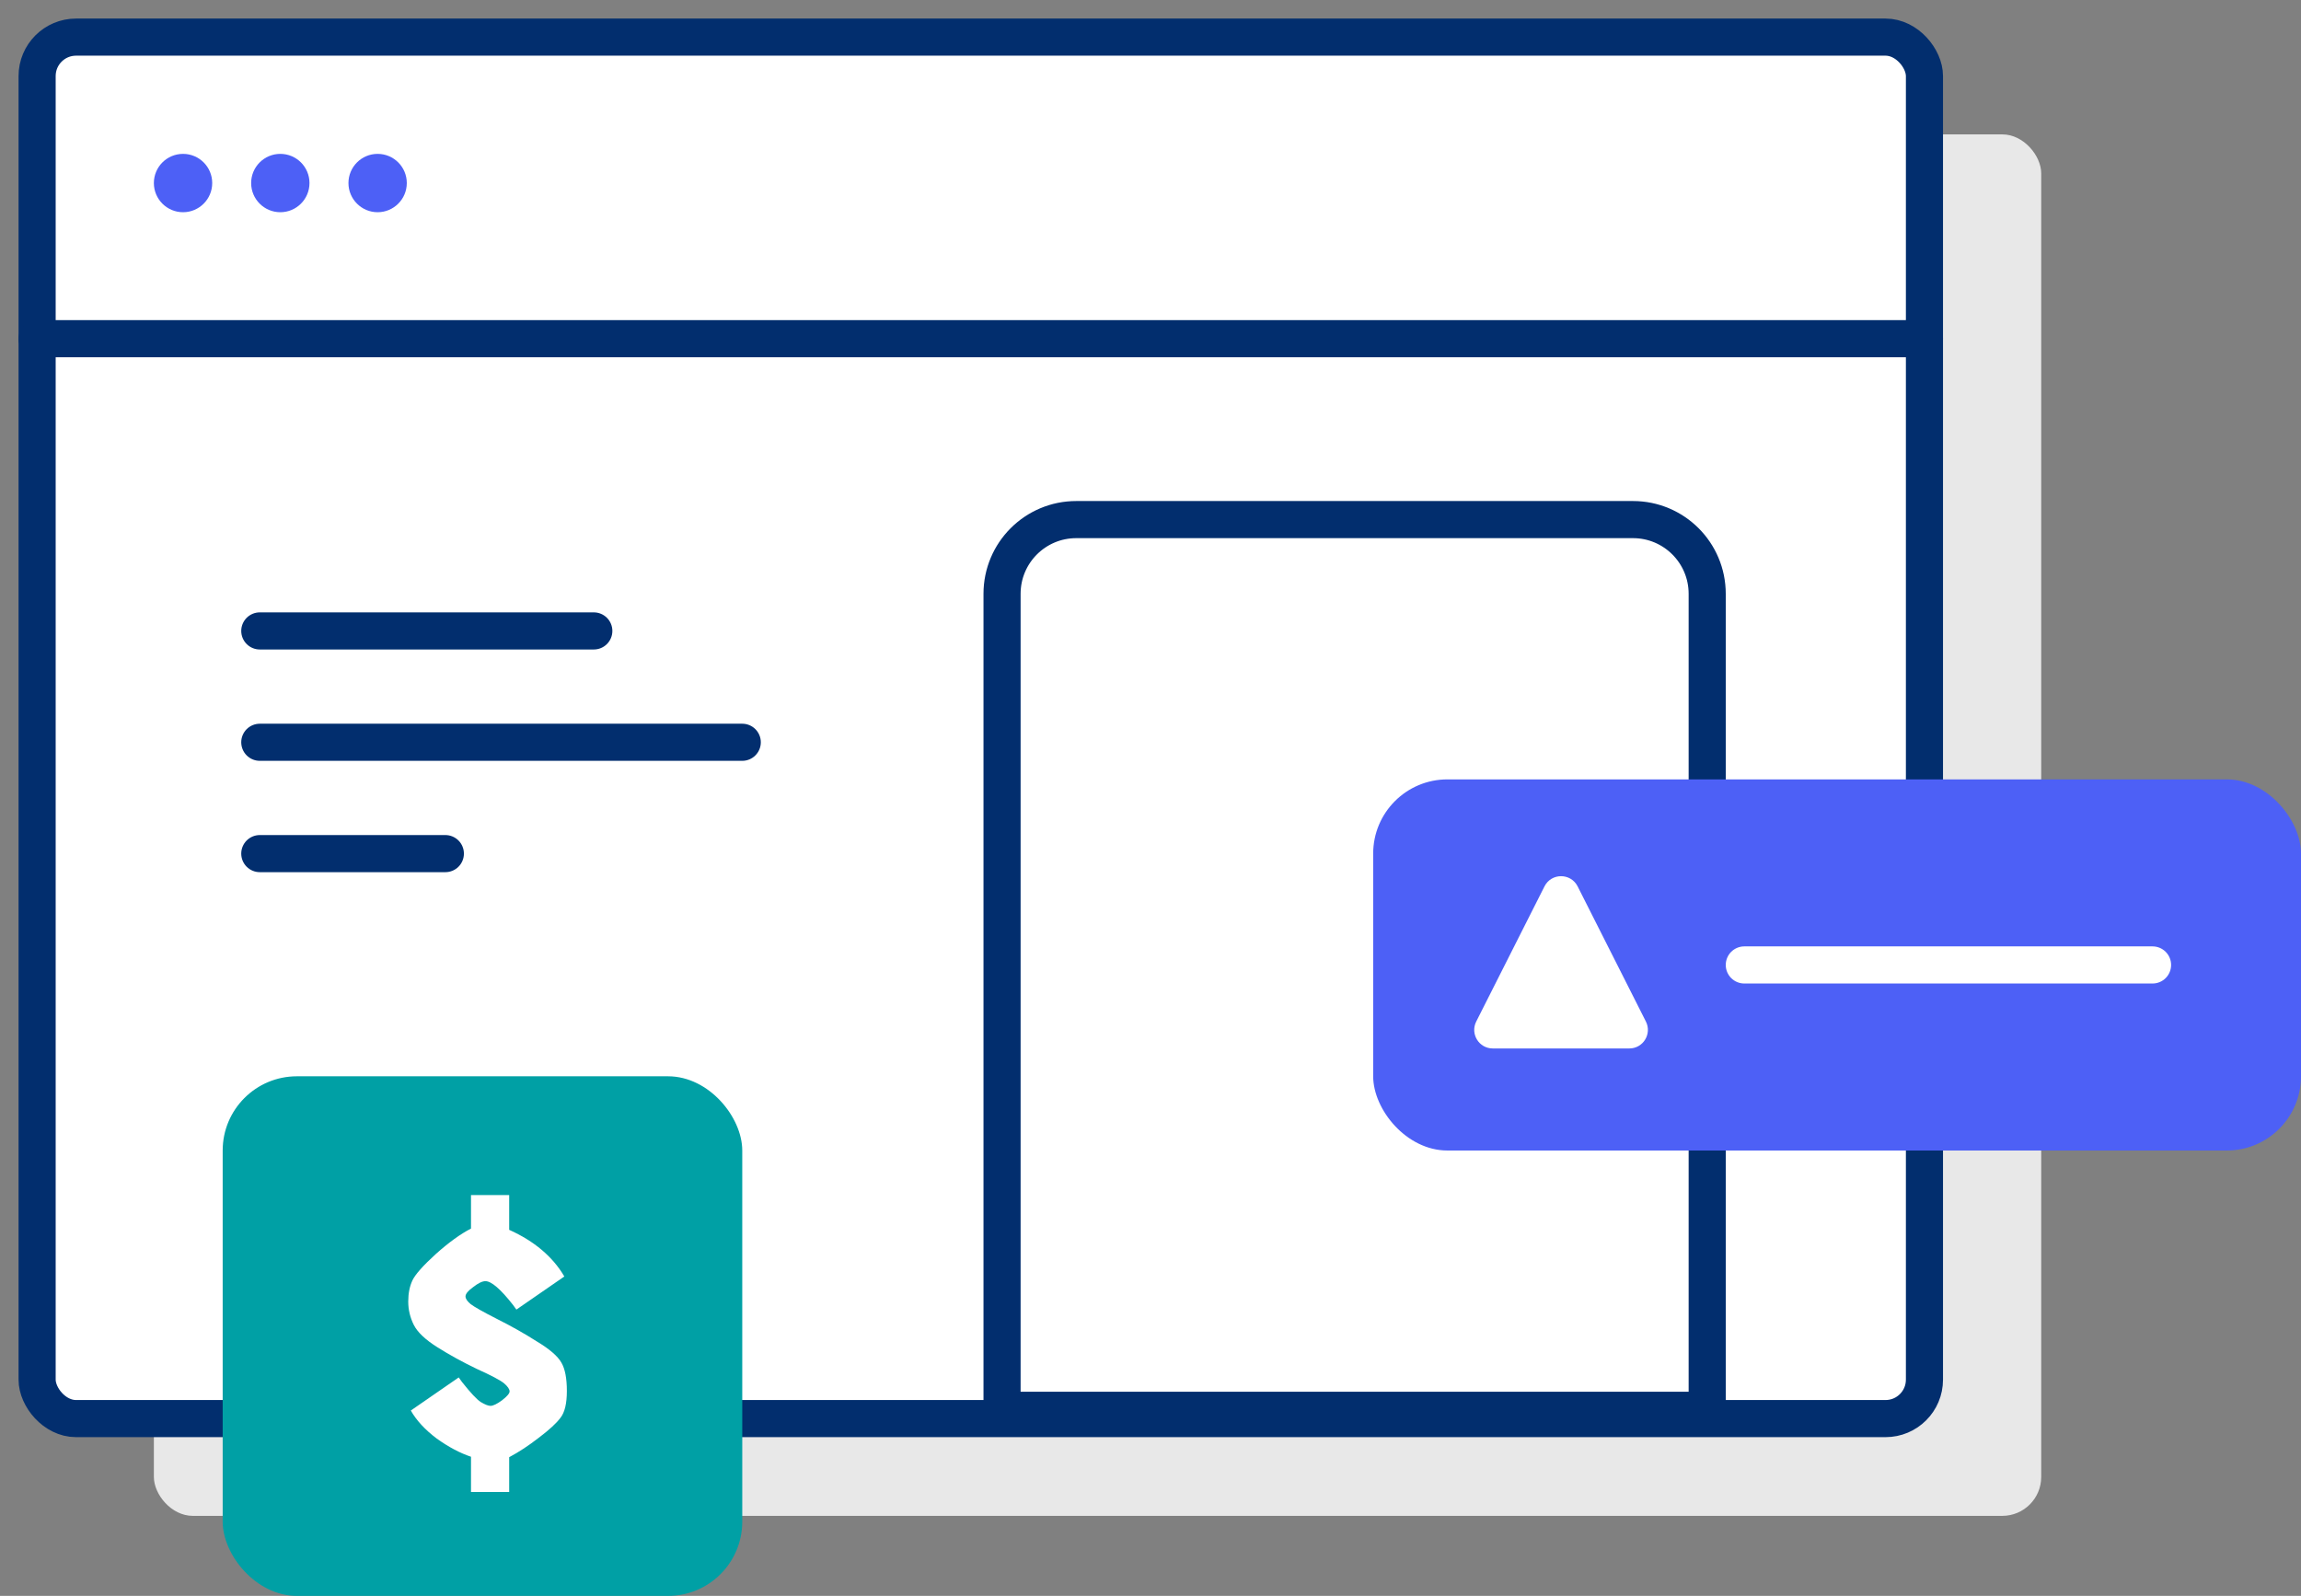 <svg width="62" height="43" viewBox="0 0 62 43" fill="none" xmlns="http://www.w3.org/2000/svg">
<rect x="0" y="0" width="62" height="43" fill="#808080" stroke="none"/>
<rect x="4.146" y="3.621" width="50.854" height="37.223" rx="1.049" fill="#E8E8E8"/>
<rect x="1" y="1" width="50.854" height="37.223" rx="1.049" fill="white" stroke="#022E6E" stroke-linecap="round" stroke-linejoin="round"/>
<path d="M7 17H16" stroke="#022E6E" stroke-linecap="round" stroke-linejoin="round"/>
<path d="M7 23H12" stroke="#022E6E" stroke-linecap="round" stroke-linejoin="round"/>
<path d="M7 20H20" stroke="#022E6E" stroke-linecap="round" stroke-linejoin="round"/>
<path d="M27 16C27 14.895 27.895 14 29 14H44C45.105 14 46 14.895 46 16V38H27V16Z" fill="white" stroke="#022E6E" stroke-linecap="round" stroke-linejoin="round"/>
<path d="M51.854 9.126H1" stroke="#022E6E" stroke-linecap="round" stroke-linejoin="round"/>
<circle cx="4.932" cy="4.932" r="0.786" fill="#4D60F6"/>
<circle cx="7.553" cy="4.932" r="0.786" fill="#4D60F6"/>
<circle cx="10.175" cy="4.932" r="0.786" fill="#4D60F6"/>
<rect x="37" y="21" width="25" height="10" rx="2" fill="#4D60F6"/>
<rect x="6" y="29" width="14" height="14" rx="2" fill="#00A0A5"/>
<path d="M12.954 37.777C13.069 37.846 13.156 37.88 13.217 37.88C13.286 37.88 13.389 37.831 13.526 37.731C13.663 37.625 13.731 37.545 13.731 37.491C13.731 37.431 13.682 37.358 13.583 37.274C13.484 37.191 13.24 37.061 12.851 36.886C12.47 36.703 12.116 36.509 11.789 36.303C11.461 36.097 11.248 35.895 11.149 35.697C11.05 35.499 11 35.289 11 35.069C11 34.848 11.038 34.657 11.114 34.497C11.191 34.337 11.4 34.101 11.743 33.789C12.093 33.476 12.409 33.248 12.691 33.103V32.2H13.72V33.137C14.398 33.442 14.893 33.861 15.206 34.394L13.914 35.286L13.823 35.16C13.488 34.733 13.24 34.52 13.08 34.52C12.996 34.52 12.886 34.573 12.749 34.68C12.611 34.779 12.543 34.863 12.543 34.931C12.543 34.992 12.589 35.061 12.68 35.137C12.779 35.213 13.015 35.347 13.389 35.537C13.77 35.728 14.128 35.929 14.463 36.143C14.806 36.349 15.027 36.539 15.126 36.714C15.225 36.882 15.274 37.137 15.274 37.48C15.274 37.815 15.217 38.055 15.103 38.2C14.996 38.345 14.802 38.524 14.52 38.737C14.246 38.95 13.979 39.126 13.72 39.263V40.2H12.691V39.251C12.394 39.152 12.086 38.989 11.766 38.76C11.453 38.524 11.221 38.272 11.069 38.006L12.36 37.114L12.451 37.24C12.68 37.529 12.848 37.709 12.954 37.777Z" fill="white"/>
<path d="M41.616 23.883C41.801 23.517 42.324 23.517 42.509 23.883L44.348 27.524C44.516 27.857 44.275 28.25 43.902 28.25H40.223C39.85 28.25 39.609 27.857 39.777 27.524L41.616 23.883Z" fill="white"/>
<path d="M47 26L58 26" stroke="white" stroke-linecap="round"/>
</svg>
